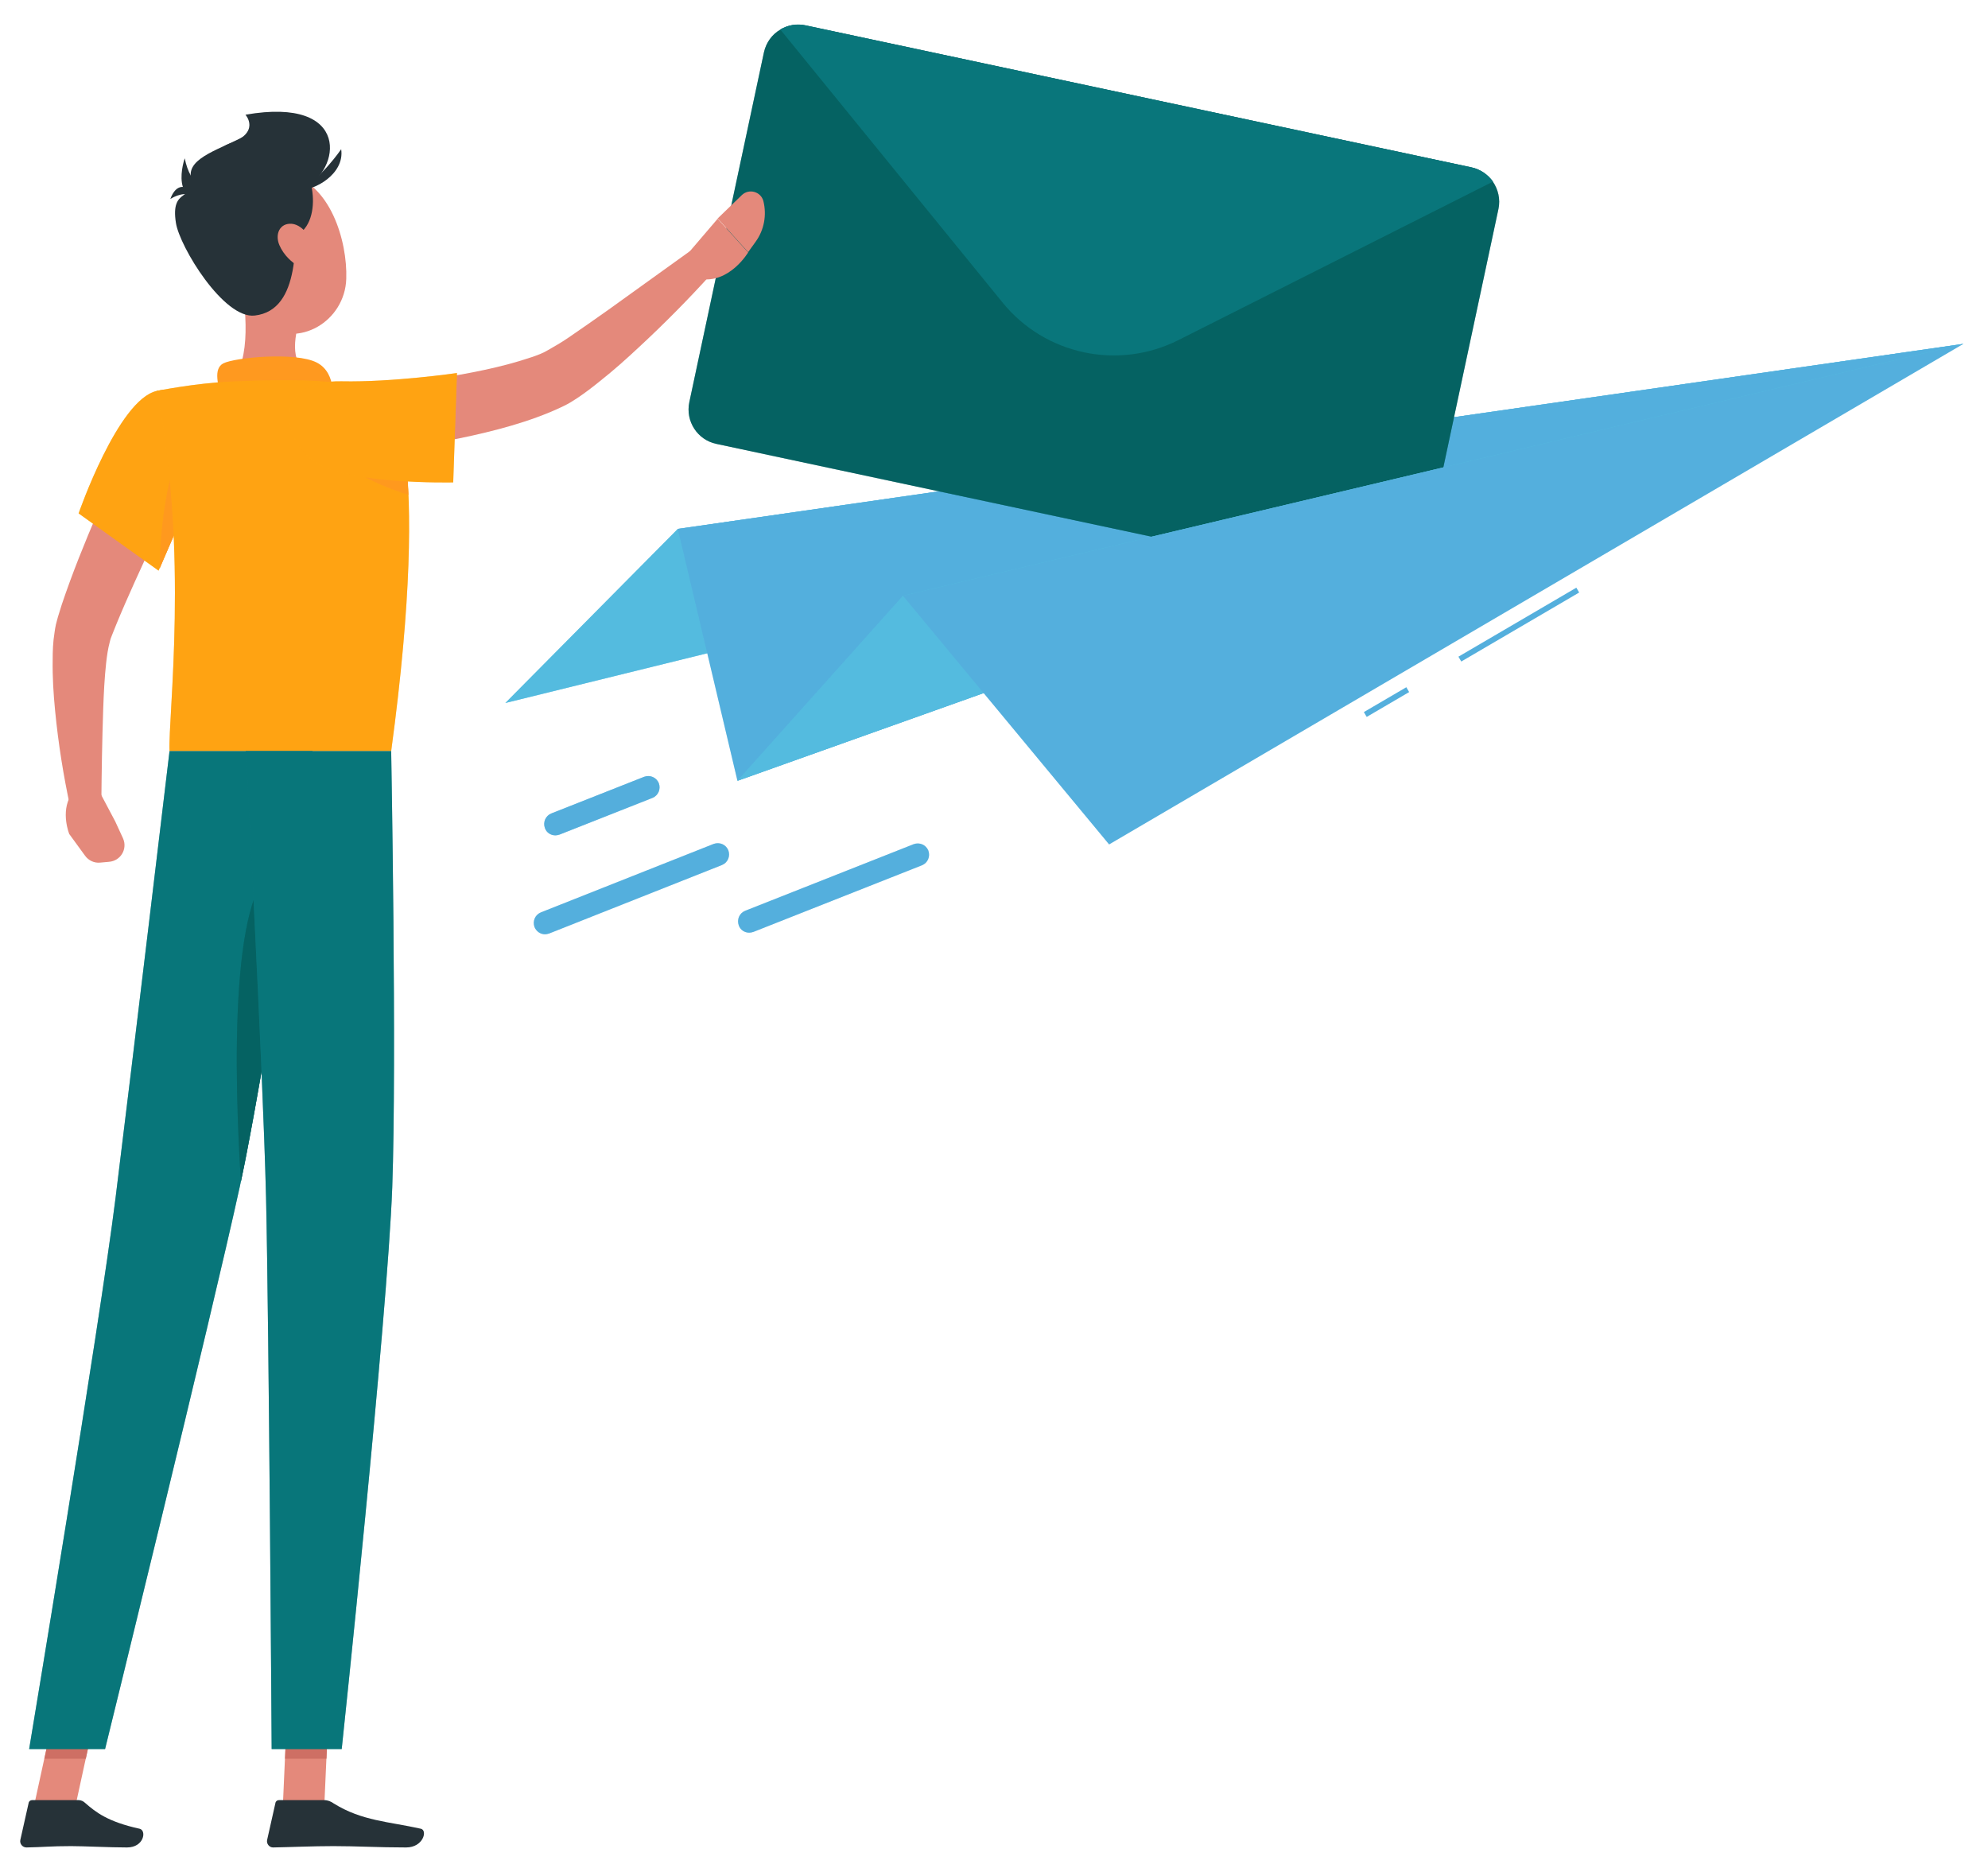 <svg xmlns="http://www.w3.org/2000/svg" xmlns:xlink="http://www.w3.org/1999/xlink" x="0px" y="0px" viewBox="0 0 743.5 700" style="enable-background:new 0 0 743.5 700;" xml:space="preserve">
<style type="text/css">
	.st0{display:none;}
	.st1{display:inline;fill:#407BFF;}
	.st2{display:inline;opacity:0.9;fill:#FFFFFF;}
	.st3{fill:#54BBDF;}
	.st4{opacity:0.6;fill:#54BBDF;}
	.st5{fill:#54AFDD;}
	.st6{opacity:0.2;fill:#54AFDD;}
	.st7{fill:#056363;}
	.st8{opacity:0.4;fill:#056363;}
	.st9{fill:#09767B;}
	.st10{opacity:0.3;fill:#54AFDD;}
	.st11{opacity:0.5;fill:#54AFDD;}
	.st12{fill:#E4897B;}
	.st13{fill:#FF991F;}
	.st14{fill:#263238;}
	.st15{fill:#FFA412;}
	.st16{opacity:0.4;fill:#FFA412;}
	.st17{opacity:0.6;fill:#FF991F;}
	.st18{fill:#CE6F64;}
	.st19{opacity:0.5;fill:#09767B;}
</style>
<g id="Background_Complete">
</g>
<g id="Background_Simple" class="st0">
	<path class="st1" d="M291.3,258.1c-76.9,44.8-81.5,196.4,27.9,193.5c48.9-1.3,63.2-52.6,107.3-70.6c41.4-16.9,77.2,17,119.1-21.4   c49.3-45.2,56.4-155.7-16.9-163.1c-31.9-3.2-44.2,28.6-72.1,35.7C400.1,246.5,348.4,224.8,291.3,258.1z"></path>
	<path class="st2" d="M291.3,258.1c-76.9,44.8-81.5,196.4,27.9,193.5c48.9-1.3,63.2-52.6,107.3-70.6c41.4-16.9,77.2,17,119.1-21.4   c49.3-45.2,56.4-155.7-16.9-163.1c-31.9-3.2-44.2,28.6-72.1,35.7C400.1,246.5,348.4,224.8,291.3,258.1z"></path>
</g>
<g id="Shadow">
</g>
<g id="Mail">
</g>
<g id="Character">
	<g>
		<polygon class="st3" points="734.3,128.6 253.5,197.8 189,262.9   "></polygon>
		<polygon class="st4" points="734.3,128.6 253.5,197.8 189,262.9   "></polygon>
	</g>
	<g>
		<polygon class="st5" points="734.3,128.6 253.5,197.8 275.8,292   "></polygon>
		<polygon class="st6" points="734.3,128.6 253.5,197.8 275.8,292   "></polygon>
	</g>
	<g>
		<g>
			<path class="st7" d="M285.7,19.6l-27.9,130.8c-1.5,7.1,3,14.1,10.1,15.6l249,53.1c7.1,1.5,14.1-3,15.6-10.1l27.9-130.8     c0.8-3.7-0.1-7.4-2.1-10.3c-1.9-2.6-4.7-4.6-8-5.3l-249-53.1c-3.4-0.7-6.7-0.1-9.5,1.6C288.8,12.8,286.5,15.9,285.7,19.6z"></path>
			<path class="st8" d="M285.7,19.6l-27.9,130.8c-1.5,7.1,3,14.1,10.1,15.6l249,53.1c7.1,1.5,14.1-3,15.6-10.1l27.9-130.8     c0.8-3.7-0.1-7.4-2.1-10.3c-1.9-2.6-4.7-4.6-8-5.3l-249-53.1c-3.4-0.7-6.7-0.1-9.5,1.6C288.8,12.8,286.5,15.9,285.7,19.6z"></path>
		</g>
		<path class="st9" d="M291.8,11L375,113.2c15.9,19.5,43.2,25.3,65.7,14l117.7-59.3c-1.9-2.6-4.7-4.6-8-5.3l-249-53.1    C297.9,8.7,294.6,9.4,291.8,11z"></path>
	</g>
	<g>
		<polygon class="st3" points="734.3,128.6 337.7,222.8 275.8,292   "></polygon>
		<polygon class="st4" points="734.3,128.6 337.7,222.8 275.8,292   "></polygon>
	</g>
	
		<rect x="542.5" y="232.2" transform="matrix(0.863 -0.505 0.505 0.863 -39.996 319.154)" class="st5" width="51.1" height="2.1"></rect>
	
		<rect x="509.4" y="261.2" transform="matrix(0.863 -0.505 0.505 0.863 -61.44 298.127)" class="st5" width="18.4" height="2.1"></rect>
	<polygon class="st5" points="734.3,128.6 337.7,222.8 414.8,315.8  "></polygon>
	<g>
		<g>
			<path class="st5" d="M203.8,349.4c0.5,0,1-0.1,1.6-0.3l64.6-25.6c2.2-0.9,3.2-3.3,2.4-5.5c-0.9-2.2-3.3-3.2-5.5-2.4l-64.6,25.6     c-2.2,0.9-3.2,3.3-2.4,5.5C200.6,348.4,202.2,349.4,203.8,349.4z"></path>
			<path class="st10" d="M203.8,349.4c0.5,0,1-0.1,1.6-0.3l64.6-25.6c2.2-0.9,3.2-3.3,2.4-5.5c-0.9-2.2-3.3-3.2-5.5-2.4l-64.6,25.6     c-2.2,0.9-3.2,3.3-2.4,5.5C200.6,348.4,202.2,349.4,203.8,349.4z"></path>
		</g>
		<g>
			<path class="st5" d="M207.7,312.4c0.5,0,1-0.1,1.6-0.3l34.7-13.7c2.2-0.9,3.2-3.3,2.4-5.5c-0.9-2.2-3.3-3.2-5.5-2.4l-34.7,13.7     c-2.2,0.9-3.2,3.3-2.4,5.5C204.4,311.4,206,312.4,207.7,312.4z"></path>
			<path class="st11" d="M207.7,312.4c0.5,0,1-0.1,1.6-0.3l34.7-13.7c2.2-0.9,3.2-3.3,2.4-5.5c-0.9-2.2-3.3-3.2-5.5-2.4l-34.7,13.7     c-2.2,0.9-3.2,3.3-2.4,5.5C204.4,311.4,206,312.4,207.7,312.4z"></path>
		</g>
		<g>
			<path class="st5" d="M280.2,348.8c0.5,0,1-0.1,1.6-0.3l63-24.9c2.2-0.9,3.2-3.3,2.4-5.5c-0.9-2.2-3.3-3.2-5.5-2.4l-63,24.9     c-2.2,0.9-3.2,3.3-2.4,5.5C276.9,347.8,278.5,348.8,280.2,348.8z"></path>
			<path class="st10" d="M280.2,348.8c0.5,0,1-0.1,1.6-0.3l63-24.9c2.2-0.9,3.2-3.3,2.4-5.5c-0.9-2.2-3.3-3.2-5.5-2.4l-63,24.9     c-2.2,0.9-3.2,3.3-2.4,5.5C276.9,347.8,278.5,348.8,280.2,348.8z"></path>
		</g>
	</g>
	<path class="st12" d="M52.1,158.7c-5.6,10.9-10.7,21.8-15.6,33c-4.8,11.2-9.4,22.5-13.4,34.4l-1.4,4.5c-0.2,0.8-0.6,2.1-0.8,3   c-0.2,1-0.4,2-0.5,2.9c-0.6,3.7-0.7,7-0.7,10.3c-0.1,6.5,0.3,12.7,0.9,18.9c1.2,12.3,3.1,24.3,5.7,36.3l11.6-1.3   c0.1-11.9,0.3-23.9,0.7-35.6c0.2-5.8,0.5-11.7,1.1-17.2c0.3-2.7,0.7-5.4,1.3-7.6c0.1-0.6,0.3-1,0.4-1.5c0.2-0.5,0.2-0.6,0.5-1.3   l1.6-4c4.4-10.7,9.4-21.4,14.4-32.2l15.3-32.1L52.1,158.7z"></path>
	<path class="st12" d="M46,313.5l-2.9-6.3L37.7,297l-11.2,0.4c-3.9,6.4-0.6,14.5-0.6,14.5l5.9,8.1c1.3,1.8,3.4,2.8,5.6,2.6l3.3-0.3   C45.1,322,47.8,317.5,46,313.5z"></path>
	<path class="st12" d="M89.8,103c2.2,11.3,4.4,32.1-3.5,39.7c0,0,3.1,11.5,24.2,11.5c23.2,0,11.1-11.5,11.1-11.5   c-12.6-3-12.3-12.4-10.1-21.2L89.8,103z"></path>
	<path class="st13" d="M83.2,149.8c-1.7-5.6-3.5-11.9,0.3-13.9c4.2-2.2,27.1-4.4,35-0.3c7.9,4.1,5.7,15.4,5.7,15.4L83.2,149.8z"></path>
	<polygon class="st12" points="105.8,675 121.3,675 122.9,639.2 107.4,639.2  "></polygon>
	<polygon class="st12" points="12.8,675 28.3,675 36.1,639.2 20.6,639.2  "></polygon>
	<path class="st14" d="M29.4,673.2H12c-0.6,0-1.2,0.4-1.3,1.1l-3.1,13.8c-0.3,1.4,0.8,2.8,2.3,2.8c6.1-0.1,9-0.5,16.7-0.5   c4.7,0,14.4,0.5,20.9,0.5c6.4,0,7.4-6.4,4.7-7c-11.9-2.6-16.4-6.2-20.3-9.6C31.2,673.6,30.3,673.2,29.4,673.2z"></path>
	<path class="st14" d="M121.2,673.2h-16.9c-0.6,0-1.2,0.4-1.3,1.1l-3.1,13.8c-0.3,1.4,0.8,2.8,2.2,2.8c6.1-0.1,14.9-0.5,22.6-0.5   c9,0,16.7,0.5,27.2,0.5c6.4,0,8.1-6.4,5.5-7c-12.1-2.7-22-2.9-32.5-9.4C123.8,673.7,122.6,673.2,121.2,673.2z"></path>
	<path class="st12" d="M128.7,169.9c13.1-1,25.8-2.7,38.6-5.1c6.4-1.2,12.8-2.6,19.2-4.3c6.4-1.7,12.8-3.7,19.3-6.4   c1.6-0.7,3.3-1.4,4.9-2.2c2.1-1,3.8-2.1,5.3-3.1c3-2,5.7-4.1,8.3-6.2c5.2-4.1,10-8.4,14.7-12.8c9.4-8.7,18.4-17.8,27-27.3l-7.8-8.7   l-30.6,22c-5.1,3.6-10.2,7.2-15.2,10.6c-2.5,1.7-5.1,3.2-7.4,4.5c-1.2,0.7-2.2,1.2-3,1.5c-1.3,0.5-2.5,1-3.9,1.4   c-10.7,3.6-22.8,5.9-34.9,7.8c-12,1.9-24.5,3.5-36.5,4.7L128.7,169.9z"></path>
	<g>
		<path class="st15" d="M58.6,146.2C44.1,149.5,29.4,192,29.4,192l29.9,21.4c0,0,8.4-19.8,16.6-37.1    C84.5,158.2,73.5,142.8,58.6,146.2z"></path>
		<path class="st16" d="M58.6,146.2C44.1,149.5,29.4,192,29.4,192l29.9,21.4c0,0,8.4-19.8,16.6-37.1    C84.5,158.2,73.5,142.8,58.6,146.2z"></path>
	</g>
	<g>
		<path class="st13" d="M67,169.4l5.9,13.3c-6.1,13.2-11.7,26.4-13.2,29.9C59.9,196.8,62.8,177.4,67,169.4z"></path>
		<path class="st17" d="M67,169.4l5.9,13.3c-6.1,13.2-11.7,26.4-13.2,29.9C59.9,196.8,62.8,177.4,67,169.4z"></path>
	</g>
	<g>
		<path class="st15" d="M145.4,147c0,0,16.5,18.6,0.9,133.9c-25,0-70.7,0-82.9,0c-0.6-12.7,7.4-74.8-4.8-134.7    c0,0,14.2-2.9,27.7-3.5c10.6-0.5,25.9-0.8,35.2,0C133.8,143.8,145.4,147,145.4,147z"></path>
		<path class="st16" d="M145.4,147c0,0,16.5,18.6,0.9,133.9c-25,0-70.7,0-82.9,0c-0.6-12.7,7.4-74.8-4.8-134.7    c0,0,14.2-2.9,27.7-3.5c10.6-0.5,25.9-0.8,35.2,0C133.8,143.8,145.4,147,145.4,147z"></path>
	</g>
	<g>
		<path class="st13" d="M151.5,169.4c0.5,4.4,1,9.5,1.2,15.6c-6.9-2.1-15.4-5.5-23.1-10.8L151.5,169.4z"></path>
		<path class="st17" d="M151.5,169.4c0.5,4.4,1,9.5,1.2,15.6c-6.9-2.1-15.4-5.5-23.1-10.8L151.5,169.4z"></path>
	</g>
	<g>
		<path class="st15" d="M116.1,171.6c11.1,9.8,53.4,8.8,53.4,8.8l1.4-40.9c0,0-24,3.5-43.2,3.1C104.1,142.2,103.9,160.8,116.1,171.6    z"></path>
		<path class="st16" d="M116.1,171.6c11.1,9.8,53.4,8.8,53.4,8.8l1.4-40.9c0,0-24,3.5-43.2,3.1C104.1,142.2,103.9,160.8,116.1,171.6    z"></path>
	</g>
	<path class="st12" d="M257.8,94.2l10.6-12.4l11.4,12.6c0,0-7,11.8-18.1,9.9L257.8,94.2z"></path>
	<path class="st12" d="M285.5,75.2L285.5,75.2c1.3,5.2,0.3,10.8-2.9,15.2l-2.8,3.9l-11.4-12.6l9.1-8.8   C280.2,70.4,284.6,71.7,285.5,75.2z"></path>
	<g>
		<polygon class="st18" points="122.9,639.2 122.1,657.7 106.6,657.7 107.4,639.2   "></polygon>
		<polygon class="st18" points="20.6,639.2 36.1,639.2 32.1,657.7 16.6,657.7   "></polygon>
	</g>
	<path class="st14" d="M113.5,70.4c13.9-6.4,18.3-34.5-21.7-27.5c0,0,6,6.7-6.2,10.9C73.4,58,83.6,84.2,113.5,70.4z"></path>
	<path class="st12" d="M83.3,91.5c4,14.9,5.6,23.7,14.7,29.9c13.8,9.3,31-1.4,31.5-17.1c0.5-14.2-6.1-36.1-22-39.1   C91.8,62.3,79.4,76.6,83.3,91.5z"></path>
	<path class="st14" d="M92.4,50.4c-9.5,5.3-22.3,8.4-21,15.9c1.6,9.2-7.8,3.4-5.6,17.1c1.4,8.9,17.9,36,29.5,34.6   c17.4-2,15.2-28.6,15.3-42.6C110.6,67.3,111,40,92.4,50.4z"></path>
	<path class="st14" d="M112.6,62.2c4.2,1,9.8,25.3-6.5,27.5C87.3,92.3,112.6,62.2,112.6,62.2z"></path>
	<path class="st14" d="M112.2,70.9c5.2,0.5,16.8-5.8,15.4-15.1C127.6,55.8,120.2,66.7,112.2,70.9z"></path>
	<path class="st12" d="M104.5,91.7c1.6,3.7,4.7,6.6,7.6,8.1c4.5,2.3,7-1.1,6-5.5c-0.9-4-4.3-10.1-8.9-10.6   C104.7,83.3,102.7,87.5,104.5,91.7z"></path>
	<path class="st14" d="M81.3,74.6c-3.1-1.6-10.3-5.2-12.2-15.4C69.1,59.1,62.2,78.6,81.3,74.6z"></path>
	<path class="st14" d="M63.7,74.4c1.6-0.9,5.1-3,10.1-1C73.8,73.4,67.3,64.9,63.7,74.4z"></path>
	<g>
		<path class="st9" d="M116.9,280.9c0,0-17.6,118.4-27.2,162.8c-10.6,48.6-50.4,210.4-50.4,210.4H10.9c0,0,26.3-157.9,32.3-206    c6.5-52.2,20.2-167.2,20.2-167.2H116.9z"></path>
		<path class="st19" d="M116.9,280.9c0,0-17.6,118.4-27.2,162.8c-10.6,48.6-50.4,210.4-50.4,210.4H10.9c0,0,26.3-157.9,32.3-206    c6.5-52.2,20.2-167.2,20.2-167.2H116.9z"></path>
	</g>
	<g>
		<path class="st7" d="M105.8,323.1c-20.3,4-18.2,79.8-15.7,118.8c5.9-27.6,14.4-80.6,20.3-118.3C109,323,107.5,322.8,105.8,323.1z"></path>
		<path class="st8" d="M105.8,323.1c-20.3,4-18.2,79.8-15.7,118.8c5.9-27.6,14.4-80.6,20.3-118.3C109,323,107.5,322.8,105.8,323.1z"></path>
	</g>
	<g>
		<path class="st9" d="M146.3,280.9c0,0,2.1,115.8,0.4,163.1c-1.8,49.1-18.9,210.1-18.9,210.1h-26.2c0,0-1-158.1-2.1-206.3    c-1.3-52.6-7.6-166.9-7.6-166.9H146.3z"></path>
		<path class="st19" d="M146.3,280.9c0,0,2.1,115.8,0.4,163.1c-1.8,49.1-18.9,210.1-18.9,210.1h-26.2c0,0-1-158.1-2.1-206.3    c-1.3-52.6-7.6-166.9-7.6-166.9H146.3z"></path>
	</g>
</g>
</svg>
